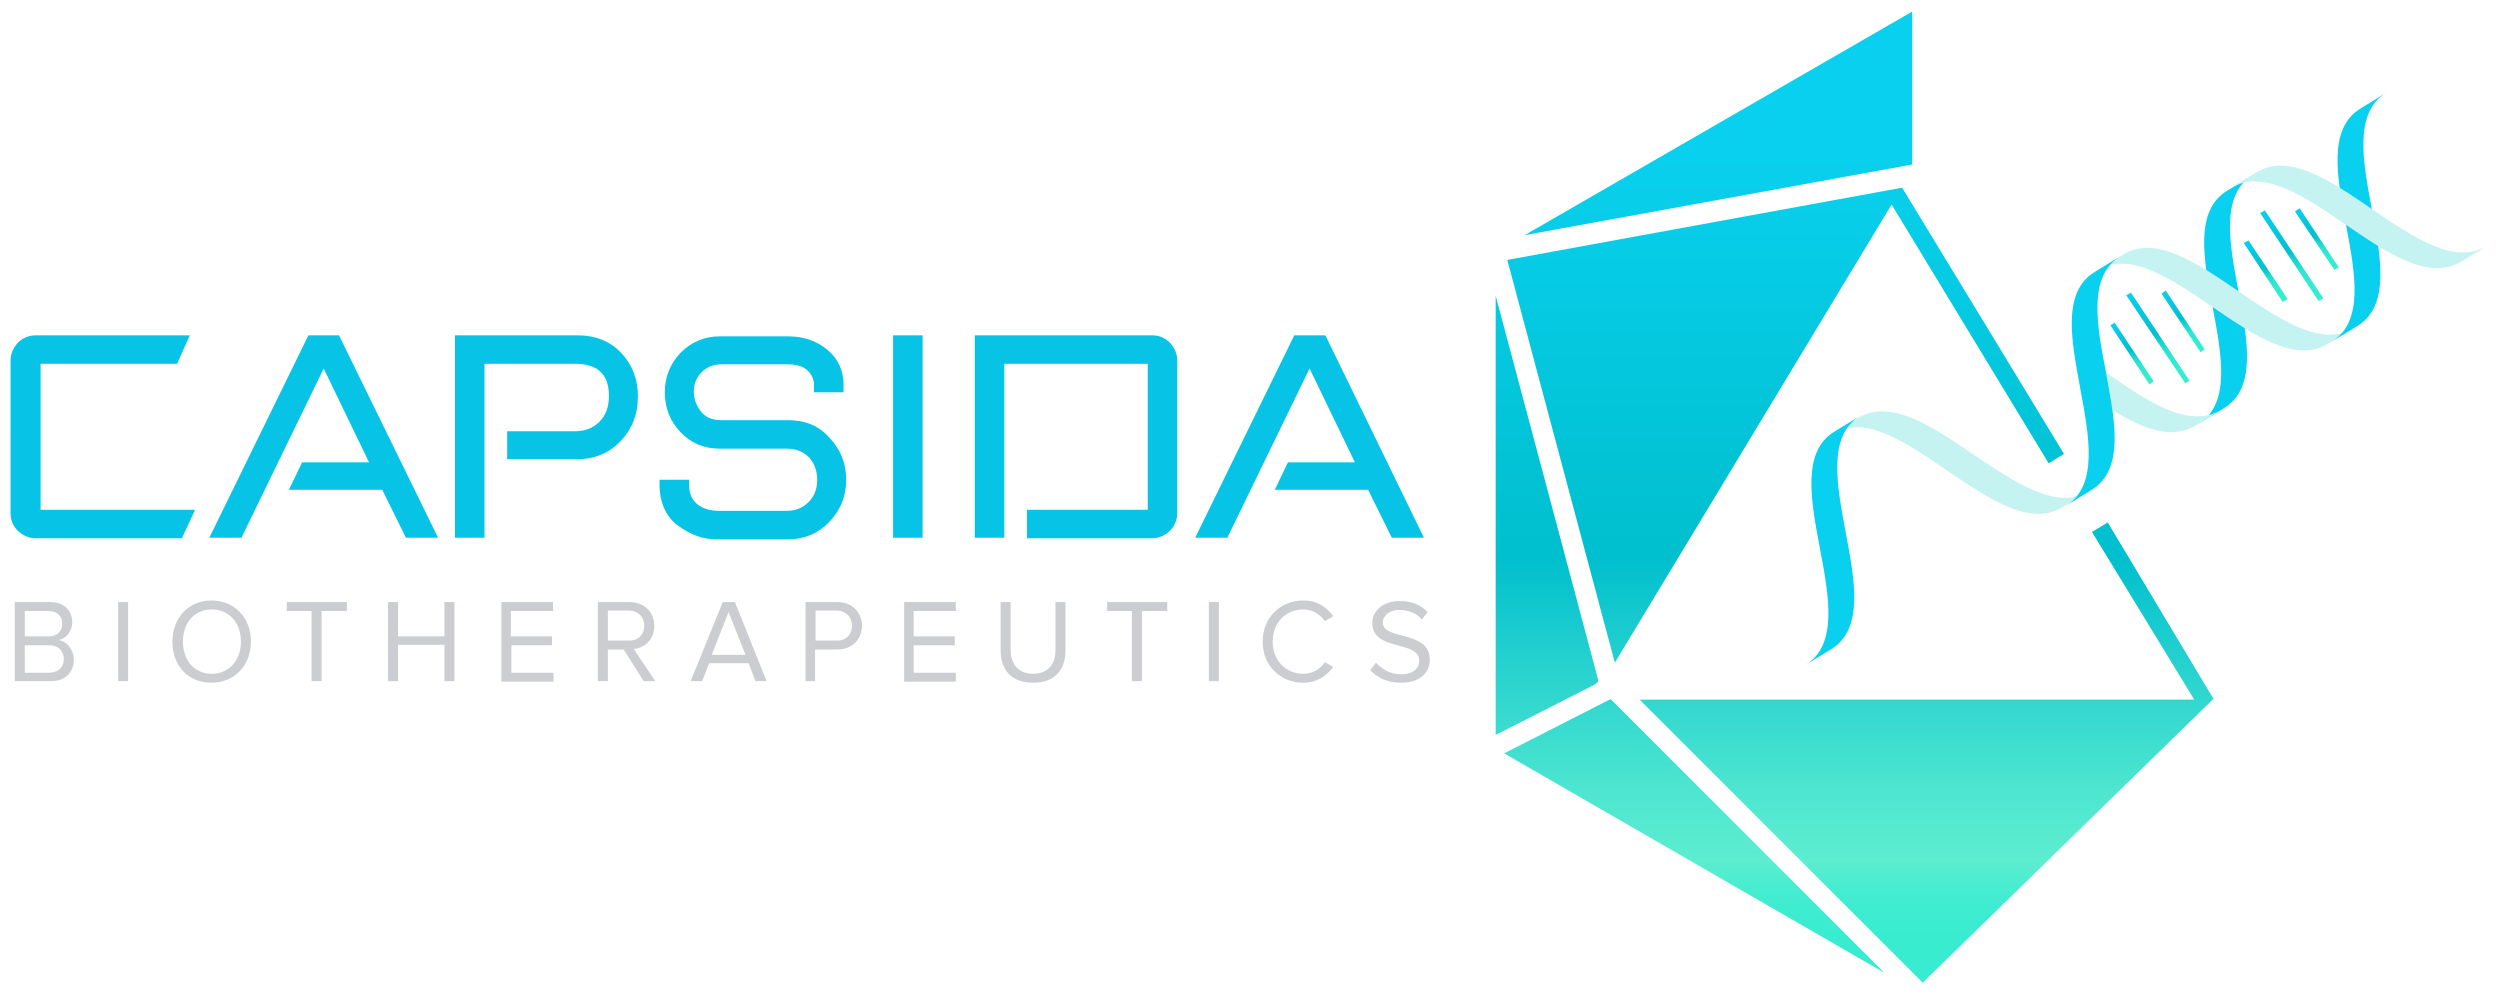 <?xml version="1.0" encoding="utf-8"?>
<!-- Generator: Adobe Illustrator 26.3.1, SVG Export Plug-In . SVG Version: 6.00 Build 0)  -->
<svg version="1.1" id="Layer_1" xmlns="http://www.w3.org/2000/svg" xmlns:xlink="http://www.w3.org/1999/xlink" x="0px" y="0px"
	 viewBox="0 0 474.2 188.8" style="enable-background:new 0 0 474.2 188.8;" xml:space="preserve">
<style type="text/css">
	.st0{fill:#07C4E6;}
	.st1{fill:#CCCDD0;}
	.st2{fill:url(#SVGID_1_);}
	.st3{fill:#09D0EE;}
	.st4{fill:#C5F3F1;}
	.st5{fill:url(#SVGID_00000000198016470830695360000018411081190839984003_);}
	.st6{fill:url(#SVGID_00000168839174430484741110000000509643322511060879_);}
	.st7{fill:url(#SVGID_00000078028297517444469000000006253048014664411299_);}
	.st8{fill:url(#SVGID_00000043440811130123603120000008030053895952658605_);}
	.st9{fill:url(#SVGID_00000049926490488062617030000001485981179623915653_);}
	.st10{fill:url(#SVGID_00000102512748662122331500000018385861793945513102_);}
</style>
<path class="st0" d="M7.7,96.7H37l-2.5,5.4H6.8c-1.3,0-2.4-0.5-3.4-1.4c-0.9-0.9-1.4-2-1.4-3.4V68.4c0-1.3,0.5-2.4,1.4-3.4
	c0.9-0.9,2.1-1.4,3.4-1.4H36L33.6,69H7.7V96.7z M58.5,63.6L39.7,102h6.1l15.6-32.1L70,87.7H57.3l-2.5,5.2h17.7L77,102h6.1L64.3,63.6
	H58.5z M109.6,63.6H86.3V102h5.6V69H109c4.4,0,6.5,2,6.5,6.1c0,2.1-0.6,3.7-1.8,4.9c-1.2,1.2-2.7,1.8-4.7,1.8H96.2v5.3h13.4
	c3.2,0,6-1.2,8.1-3.4c2.2-2.3,3.3-5.1,3.3-8.5c0-3.3-1.1-6.1-3.2-8.3C115.7,64.7,112.9,63.6,109.6,63.6z M149.6,79.7h-12.7
	c-1.8,0-3-0.5-3.9-1.6c-0.9-1.1-1.4-2.4-1.4-3.8c0-1.5,0.5-2.7,1.5-3.7c1-1,2.2-1.5,3.8-1.5h12.3c1.9,0,3.2,0.4,4,1.2
	c0.8,0.8,1.2,1.7,1.2,2.7v1.4h5.6v-1.4c0-2.7-1-4.9-3-6.6c-2-1.7-4.5-2.6-7.5-2.6h-13c-2.9,0-5.4,1.1-7.4,3.1c-2,2.1-3,4.6-3,7.5
	c0,3,1,5.5,3,7.6c2,2.1,4.5,3.1,7.4,3.1h12.7c1.9,0,3.2,0.6,4.3,1.7c1,1.2,1.5,2.5,1.5,4.2c0,1.7-0.5,3.1-1.6,4.2
	c-1.1,1.1-2.4,1.7-4.2,1.7h-12.7c-2,0-3.4-0.5-4.4-1.4c-1-0.9-1.4-2.1-1.4-3.6v-0.9h-5.6v0.9c0,3.4,1.2,6.1,3.5,7.8
	c2.3,1.7,4.7,2.6,7.2,2.6h13.7c3.1,0,5.7-1.1,7.8-3.3c2.1-2.2,3.2-4.8,3.2-8c0-3.2-1.1-5.8-3.2-8C155.3,80.7,152.6,79.7,149.6,79.7z
	 M169.4,102h5.6V63.6h-5.6V102z M218.5,63.6h-33.6V102h5.6V69h27.2v27.7h-22.9v5.4h23.7c1.3,0,2.4-0.5,3.4-1.4
	c0.9-0.9,1.4-2.1,1.4-3.4V68.4c0-1.3-0.5-2.4-1.4-3.4C221,64.1,219.9,63.6,218.5,63.6z M251.4,63.6h-5.9L226.7,102h6.1l15.6-32.1
	l8.6,17.8h-12.7l-2.5,5.2h17.7l4.5,9.1h6.1L251.4,63.6z"/>
<path class="st1" d="M2.8,129.2v-15h6.7c2.6,0,4.2,1.6,4.2,3.8c0,1.9-1.3,3.2-2.6,3.4c1.6,0.2,2.9,1.9,2.9,3.7
	c0,2.4-1.6,4.1-4.3,4.1H2.8z M11.8,118.3c0-1.4-0.9-2.4-2.6-2.4H4.7v4.8h4.5C10.9,120.7,11.8,119.7,11.8,118.3z M12.1,125
	c0-1.4-0.9-2.6-2.8-2.6H4.7v5.2h4.6C11,127.6,12.1,126.6,12.1,125z M22.4,129.2v-15h1.9v15H22.4z M32.7,121.7c0-4.4,3-7.8,7.4-7.8
	s7.5,3.3,7.5,7.8c0,4.4-3,7.8-7.5,7.8S32.7,126.2,32.7,121.7z M45.7,121.7c0-3.5-2.2-6.1-5.5-6.1c-3.4,0-5.5,2.6-5.5,6.1
	c0,3.5,2.1,6.1,5.5,6.1C43.5,127.8,45.7,125.2,45.7,121.7z M59.1,129.2v-13.3h-4.7v-1.7h11.4v1.7h-4.8v13.3H59.1z M84.3,129.2v-6.9
	h-8.8v6.9h-1.9v-15h1.9v6.5h8.8v-6.5h1.9v15H84.3z M95.1,129.2v-15h9.8v1.7h-8v4.8h7.8v1.7H97v5.2h8v1.7H95.1z M122.1,129.2l-3.8-6
	h-3v6h-1.9v-15h6c2.7,0,4.7,1.8,4.7,4.5c0,2.7-1.9,4.2-3.9,4.4l4.1,6.1H122.1z M122.2,118.7c0-1.7-1.2-2.9-3-2.9h-3.9v5.7h3.9
	C121,121.6,122.2,120.4,122.2,118.7z M143.3,129.2l-1.3-3.4h-7.5l-1.3,3.4H131l6.1-15h2.3l6,15H143.3z M138.2,116.1l-3.2,8.1h6.4
	L138.2,116.1z M152.8,129.2v-15h6c3,0,4.7,2.1,4.7,4.5s-1.7,4.5-4.7,4.5h-4.2v6H152.8z M161.6,118.7c0-1.7-1.2-2.9-3-2.9h-3.9v5.7
	h3.9C160.4,121.6,161.6,120.4,161.6,118.7z M171.5,129.2v-15h9.8v1.7h-8v4.8h7.8v1.7h-7.8v5.2h8v1.7H171.5z M189.8,123.4v-9.2h1.9
	v9.1c0,2.7,1.5,4.5,4.2,4.5c2.8,0,4.3-1.7,4.3-4.5v-9.1h1.9v9.2c0,3.7-2.1,6.1-6.1,6.1C191.9,129.5,189.8,127.1,189.8,123.4z
	 M214.7,129.2v-13.3H210v-1.7h11.4v1.7h-4.8v13.3H214.7z M229.3,129.2v-15h1.9v15H229.3z M239.5,121.7c0-4.6,3.4-7.8,7.7-7.8
	c2.7,0,4.5,1.3,5.7,3l-1.6,0.9c-0.9-1.3-2.4-2.2-4.1-2.2c-3.3,0-5.8,2.5-5.8,6.1c0,3.6,2.5,6.1,5.8,6.1c1.7,0,3.3-0.9,4.1-2.2
	l1.6,0.9c-1.3,1.7-3.1,3-5.7,3C242.9,129.5,239.5,126.3,239.5,121.7z M259.9,127.1l1.1-1.4c1,1.1,2.6,2.2,4.7,2.2
	c2.7,0,3.5-1.4,3.5-2.6c0-3.9-8.9-1.7-8.9-7.1c0-2.5,2.2-4.2,5.2-4.2c2.3,0,4.1,0.8,5.3,2.1l-1.1,1.4c-1.1-1.3-2.7-1.8-4.3-1.8
	c-1.8,0-3.1,1-3.1,2.4c0,3.4,8.9,1.4,8.9,7c0,2.2-1.5,4.4-5.5,4.4C263.1,129.5,261.2,128.5,259.9,127.1z"/>
<g>
	<linearGradient id="SVGID_1_" gradientUnits="userSpaceOnUse" x1="351.804" y1="196.098" x2="351.804" y2="28.916">
		<stop  offset="5.791949e-07" style="stop-color:#36ECD0"/>
		<stop  offset="0.107" style="stop-color:#38ECD0"/>
		<stop  offset="0.145" style="stop-color:#3FECD0"/>
		<stop  offset="0.172" style="stop-color:#4AEDD0"/>
		<stop  offset="0.194" style="stop-color:#5BEDD0"/>
		<stop  offset="0.196" style="stop-color:#5DEDD0"/>
		<stop  offset="0.272" style="stop-color:#4EE6D0"/>
		<stop  offset="0.416" style="stop-color:#27D2CF"/>
		<stop  offset="0.541" style="stop-color:#00BFCE"/>
		<stop  offset="1" style="stop-color:#09D0EE"/>
	</linearGradient>
	<path class="st2" d="M362.7,31.2l-73.5,13.4l73.5-42.4V31.2z M303.1,129.3v-0.5l-19.4-72.7v83.3l18.9-9.6L303.1,129.3z
		 M285.3,142.9l72.1,41.6l-51.9-51.9L285.3,142.9z M358.8,38.8l29.8,49.1l2.9-1.8l-30.7-50.5l0,0l0,0l-74.9,13.7l20.4,76.4
		L358.8,38.8z M419.7,132.3l-19.9-33.2l-3,1.8l19.4,31.8H311l53.7,53.7l55-53.7l0.2-0.2L419.7,132.3z"/>
	<g>
		<path class="st3" d="M421.9,77.4c12.3-7.6-6.9-36.6,5.4-44.2l-4.9,3c-12.3,7.6,6.9,36.6-5.4,44.2L421.9,77.4z"/>
		<path class="st4" d="M402.7,48.3c12.3-7.6,31.5,21.5,43.8,13.9l-4.9,3c-12.3,7.6-31.5-21.5-43.8-13.9L402.7,48.3z"/>
		<path class="st3" d="M447.2,61.8c12.3-7.6-6.9-36.6,5.4-44.2l-4.9,3c-12.3,7.6,6.9,36.6-5.4,44.2L447.2,61.8z"/>
		<path class="st4" d="M428,32.7c12.3-7.6,31.5,21.5,43.8,13.9l-4.9,3c-12.3,7.6-31.5-21.5-43.8-13.9L428,32.7z"/>
		<path class="st4" d="M374.3,86.2c-2.1-1.4-4.1-2.8-6.1-4c-5.7-3.5-11.3-5.7-15.8-2.9l-4.9,3c6.2-3.8,14,1.6,21.9,7
			c2.1,1.4,4.1,2.8,6.1,4c5.7,3.5,11.2,5.7,15.7,2.9l4.9-3C390.1,96.9,382.2,91.5,374.3,86.2z"/>
		<path class="st3" d="M347.4,123.1c12.3-7.6-6.9-36.6,5.4-44.2l-4.9,3c-12.3,7.6,6.9,36.6-5.4,44.2L347.4,123.1z"/>
		<path class="st4" d="M399.5,70.7c0.4,2.4,0.9,4.8,1.2,7.1c5.7,3.5,11.2,5.7,15.8,2.9l4.9-3C415.2,81.5,407.3,76.1,399.5,70.7z"/>
		<path class="st3" d="M402.2,48.6l-4.9,3c-4.6,2.8-4.8,8.6-3.9,15.1c0.3,2.3,0.8,4.7,1.2,7.1c1.7,9.1,3.4,18.3-2.7,22.1l4.9-3
			c4.5-2.8,4.8-8.5,3.9-15c-0.3-2.3-0.8-4.7-1.2-7.1C397.7,61.6,396,52.4,402.2,48.6z"/>
		<g>
			
				<linearGradient id="SVGID_00000024723775033979079150000010434070763151949714_" gradientUnits="userSpaceOnUse" x1="434.693" y1="57.121" x2="434.693" y2="39.895">
				<stop  offset="6.690699e-07" style="stop-color:#36EDD0"/>
				<stop  offset="0.212" style="stop-color:#34EBD0"/>
				<stop  offset="0.33" style="stop-color:#2CE4D0"/>
				<stop  offset="0.425" style="stop-color:#1ED8CF"/>
				<stop  offset="0.508" style="stop-color:#0AC8CE"/>
				<stop  offset="0.541" style="stop-color:#00BFCE"/>
				<stop  offset="1" style="stop-color:#09D0EE"/>
			</linearGradient>
			<polygon style="fill:url(#SVGID_00000024723775033979079150000010434070763151949714_);" points="439.8,57.1 428.7,40.4 
				429.6,39.9 440.7,56.6 			"/>
		</g>
		<g>
			
				<linearGradient id="SVGID_00000137830020284666554220000000035849551649140670_" gradientUnits="userSpaceOnUse" x1="429.764" y1="57.256" x2="429.764" y2="45.596">
				<stop  offset="6.690699e-07" style="stop-color:#36EDD0"/>
				<stop  offset="0.212" style="stop-color:#34EBD0"/>
				<stop  offset="0.33" style="stop-color:#2CE4D0"/>
				<stop  offset="0.425" style="stop-color:#1ED8CF"/>
				<stop  offset="0.508" style="stop-color:#0AC8CE"/>
				<stop  offset="0.541" style="stop-color:#00BFCE"/>
				<stop  offset="1" style="stop-color:#09D0EE"/>
			</linearGradient>
			<polygon style="fill:url(#SVGID_00000137830020284666554220000000035849551649140670_);" points="433,57.3 425.6,46.1 
				426.5,45.6 433.9,56.7 			"/>
		</g>
		<g>
			
				<linearGradient id="SVGID_00000024703321562546172840000007294553010060032427_" gradientUnits="userSpaceOnUse" x1="439.475" y1="51.196" x2="439.475" y2="39.536">
				<stop  offset="6.690699e-07" style="stop-color:#36EDD0"/>
				<stop  offset="0.212" style="stop-color:#34EBD0"/>
				<stop  offset="0.33" style="stop-color:#2CE4D0"/>
				<stop  offset="0.425" style="stop-color:#1ED8CF"/>
				<stop  offset="0.508" style="stop-color:#0AC8CE"/>
				<stop  offset="0.541" style="stop-color:#00BFCE"/>
				<stop  offset="1" style="stop-color:#09D0EE"/>
			</linearGradient>
			<polygon style="fill:url(#SVGID_00000024703321562546172840000007294553010060032427_);" points="442.8,51.2 435.3,40.1 
				436.2,39.5 443.6,50.7 			"/>
		</g>
		<g>
			
				<linearGradient id="SVGID_00000124152923447170909030000000147462789697846711_" gradientUnits="userSpaceOnUse" x1="409.322" y1="72.732" x2="409.322" y2="55.506">
				<stop  offset="6.690699e-07" style="stop-color:#36EDD0"/>
				<stop  offset="0.212" style="stop-color:#34EBD0"/>
				<stop  offset="0.33" style="stop-color:#2CE4D0"/>
				<stop  offset="0.425" style="stop-color:#1ED8CF"/>
				<stop  offset="0.508" style="stop-color:#0AC8CE"/>
				<stop  offset="0.541" style="stop-color:#00BFCE"/>
				<stop  offset="1" style="stop-color:#09D0EE"/>
			</linearGradient>
			<polygon style="fill:url(#SVGID_00000124152923447170909030000000147462789697846711_);" points="414.5,72.7 403.3,56 
				404.2,55.5 415.3,72.2 			"/>
		</g>
		<g>
			
				<linearGradient id="SVGID_00000182492785515692169490000006433543125007666587_" gradientUnits="userSpaceOnUse" x1="404.393" y1="72.867" x2="404.393" y2="61.207">
				<stop  offset="6.690699e-07" style="stop-color:#36EDD0"/>
				<stop  offset="0.212" style="stop-color:#34EBD0"/>
				<stop  offset="0.33" style="stop-color:#2CE4D0"/>
				<stop  offset="0.425" style="stop-color:#1ED8CF"/>
				<stop  offset="0.508" style="stop-color:#0AC8CE"/>
				<stop  offset="0.541" style="stop-color:#00BFCE"/>
				<stop  offset="1" style="stop-color:#09D0EE"/>
			</linearGradient>
			<polygon style="fill:url(#SVGID_00000182492785515692169490000006433543125007666587_);" points="407.7,72.9 400.3,61.7 
				401.1,61.2 408.5,72.3 			"/>
		</g>
		<g>
			
				<linearGradient id="SVGID_00000052788511636869772050000010139113512395149705_" gradientUnits="userSpaceOnUse" x1="414.104" y1="66.807" x2="414.104" y2="55.147">
				<stop  offset="6.690699e-07" style="stop-color:#36EDD0"/>
				<stop  offset="0.212" style="stop-color:#34EBD0"/>
				<stop  offset="0.33" style="stop-color:#2CE4D0"/>
				<stop  offset="0.425" style="stop-color:#1ED8CF"/>
				<stop  offset="0.508" style="stop-color:#0AC8CE"/>
				<stop  offset="0.541" style="stop-color:#00BFCE"/>
				<stop  offset="1" style="stop-color:#09D0EE"/>
			</linearGradient>
			<polygon style="fill:url(#SVGID_00000052788511636869772050000010139113512395149705_);" points="417.4,66.8 410,55.7 
				410.8,55.1 418.2,66.3 			"/>
		</g>
	</g>
</g>
</svg>
